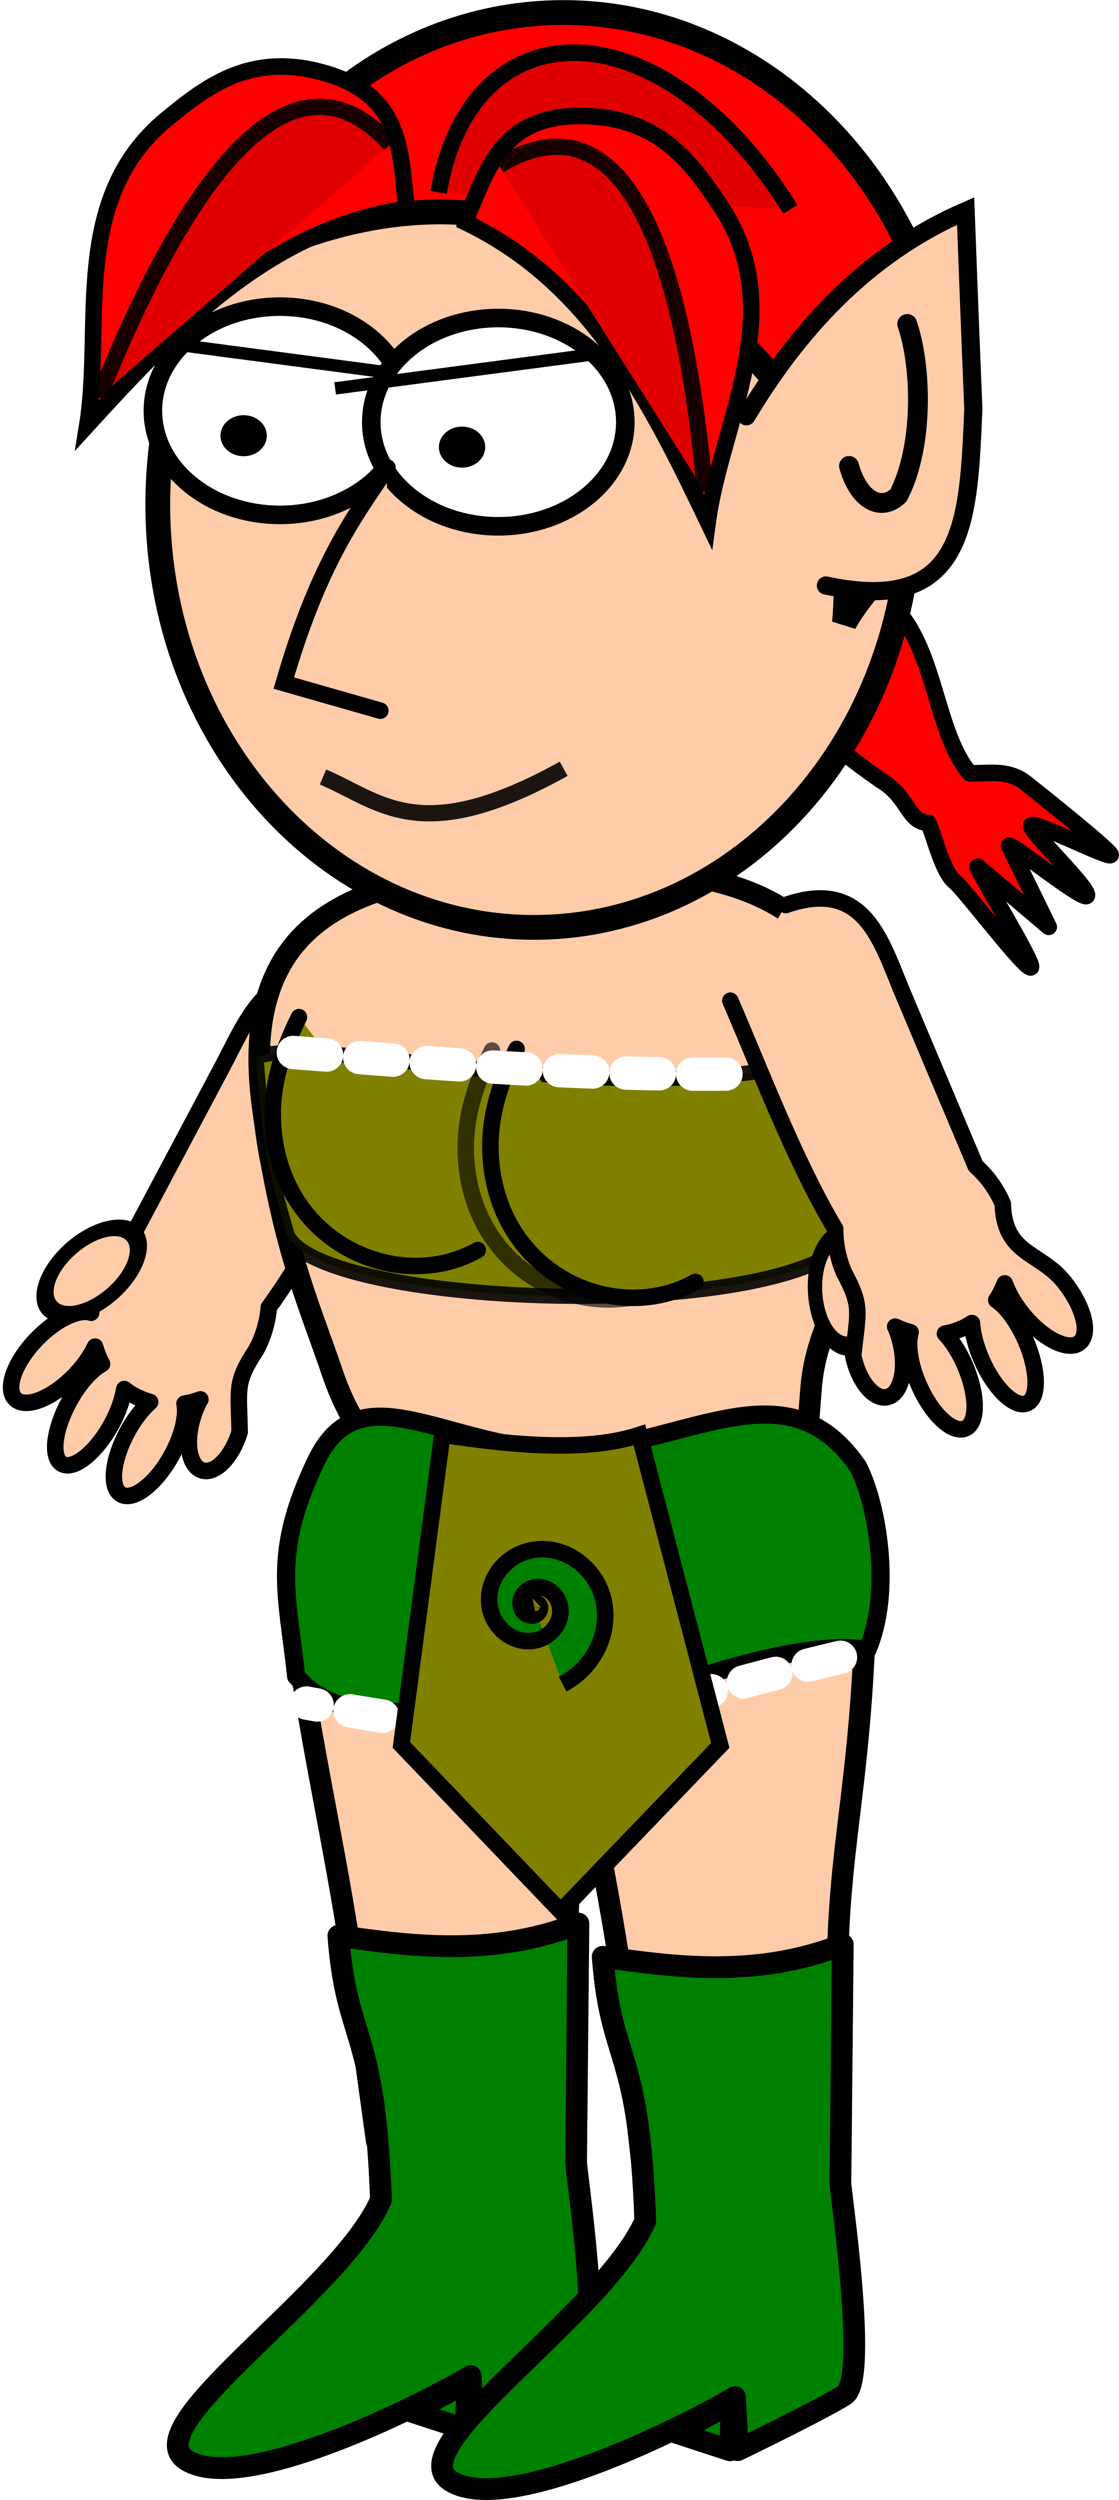 <?xml version="1.0" encoding="UTF-8" standalone="no"?>
<!-- Created with Inkscape (http://www.inkscape.org/) -->

<svg
   xmlns:dc="http://purl.org/dc/elements/1.1/"
   xmlns:cc="http://creativecommons.org/ns#"
   xmlns:rdf="http://www.w3.org/1999/02/22-rdf-syntax-ns#"
   xmlns:svg="http://www.w3.org/2000/svg"
   xmlns="http://www.w3.org/2000/svg"
   xmlns:xlink="http://www.w3.org/1999/xlink"
   xmlns:sodipodi="http://sodipodi.sourceforge.net/DTD/sodipodi-0.dtd"
   xmlns:inkscape="http://www.inkscape.org/namespaces/inkscape"
   width="67.733"
   height="151.268"
   id="svg4791"
   version="1.1"
   inkscape:version="0.48.1 r9760"
   sodipodi:docname="Nuovo documento 6">
  <defs
     id="defs4793">
    <filter
       color-interpolation-filters="sRGB"
       id="filter5475-5-0"
       inkscape:collect="always">
      <feGaussianBlur
         id="feGaussianBlur5477-3-4"
         stdDeviation="0.669"
         inkscape:collect="always" />
    </filter>
    <inkscape:path-effect
       is_visible="true"
       id="path-effect3860-67-7-8"
       effect="spiro" />
    <inkscape:path-effect
       is_visible="true"
       id="path-effect3860-3-4"
       effect="spiro" />
    <filter
       color-interpolation-filters="sRGB"
       inkscape:collect="always"
       id="filter4602-2"
       x="-0.017"
       width="1.034"
       y="-1.08"
       height="3.161">
      <feGaussianBlur
         inkscape:collect="always"
         stdDeviation="0.202"
         id="feGaussianBlur4604-7" />
    </filter>
    <filter
       color-interpolation-filters="sRGB"
       inkscape:collect="always"
       id="filter4602"
       x="-0.017"
       width="1.034"
       y="-1.08"
       height="3.161">
      <feGaussianBlur
         inkscape:collect="always"
         stdDeviation="0.202"
         id="feGaussianBlur4604" />
    </filter>
  </defs>
  <sodipodi:namedview
     id="base"
     pagecolor="#ffffff"
     bordercolor="#666666"
     borderopacity="1.0"
     inkscape:pageopacity="0.0"
     inkscape:pageshadow="2"
     inkscape:zoom="1.5603023"
     inkscape:cx="33.865026"
     inkscape:cy="75.633068"
     inkscape:document-units="px"
     inkscape:current-layer="layer1"
     showgrid="false"
     fit-margin-top="0"
     fit-margin-left="0"
     fit-margin-right="0"
     fit-margin-bottom="0"
     inkscape:window-width="600"
     inkscape:window-height="441"
     inkscape:window-x="743"
     inkscape:window-y="188"
     inkscape:window-maximized="0" />
  <g
     inkscape:label="Livello 1"
     inkscape:groupmode="layer"
     id="layer1"
     transform="translate(-246.135,-365.299)">
    <g
       transform="translate(177.801,-64.007)"
       id="g5703">
      <g
         inkscape:transform-center-x="7.2874511"
         inkscape:transform-center-y="12.400891"
         id="g7340-2-0"
         transform="matrix(0.878,0.479,-0.479,0.878,49.314,252.127)">
        <path
           sodipodi:nodetypes="cscscsssccssscscsssccsscccc"
           inkscape:connector-curvature="0"
           id="path9079-7-5"
           d="m 148.622,188.884 c -5.059,0.383 -4.407,4.334 -4.369,7.751 l 0.127,11.31 c -0.378,0.822 -0.594,1.758 -0.594,2.75 0,1.002 0.238,1.954 0.625,2.781 -0.78,0.145 -1.675,1.351 -2.125,2.969 -0.52,1.871 -0.252,3.577 0.594,3.812 0.846,0.235 1.949,-1.098 2.469,-2.969 0.214,-0.771 0.288,-1.501 0.25,-2.125 0.275,0.273 0.553,0.515 0.875,0.719 -0.399,0.626 -0.656,1.699 -0.656,2.938 0,1.942 0.636,3.531 1.438,3.531 0.801,0 1.469,-1.59 1.469,-3.531 0,-0.863 -0.131,-1.638 -0.344,-2.25 0.219,0.032 0.43,0.062 0.656,0.062 0.372,0 0.744,-0.042 1.094,-0.125 -0.217,0.608 -0.344,1.369 -0.344,2.219 0,1.942 0.66,3.531 1.5,3.531 0.84,0 1.531,-1.59 1.531,-3.531 0,-1.36 -0.324,-2.54 -0.812,-3.125 0.253,-0.198 0.501,-0.443 0.719,-0.688 -0.012,0.377 0.036,0.796 0.125,1.219 0.324,1.545 1.224,2.669 2.031,2.5 0.808,-0.169 1.199,-1.58 0.875,-3.125 -1.327,-2.324 -1.69,-2.498 -1.5,-4.812 0,-0.956 -0.209,-1.856 -0.562,-2.656 0.614,-4.744 0.316,-10.76 0.312,-15.188"
           style="color:#000000;fill:#ffccaa;fill-opacity:1;fill-rule:evenodd;stroke:#000000;stroke-width:1;stroke-linecap:round;stroke-linejoin:round;stroke-miterlimit:4;stroke-opacity:1;stroke-dasharray:none;stroke-dashoffset:0;marker:none;visibility:visible;display:inline;overflow:visible;enable-background:accumulate" />
        <path
           transform="matrix(0.465,-1.241,0.936,0.351,-329.146,460.529)"
           d="m 303.826,355.004 c 0,1.022 -1.14,1.85 -2.547,1.85 -1.406,0 -2.547,-0.828 -2.547,-1.85 0,-1.022 1.14,-1.85 2.547,-1.85 1.406,0 2.547,0.828 2.547,1.85 z"
           sodipodi:ry="1.8497226"
           sodipodi:rx="2.546541"
           sodipodi:cy="355.00388"
           sodipodi:cx="301.27911"
           id="path9052-2-7-0-7"
           style="color:#000000;fill:#ffccaa;fill-opacity:1;fill-rule:evenodd;stroke:#000000;stroke-width:0.869;stroke-miterlimit:4;stroke-dasharray:none;marker:none;visibility:visible;display:inline;overflow:visible;enable-background:accumulate"
           sodipodi:type="arc" />
      </g>
      <path
         style="color:#000000;fill:#ffccaa;fill-opacity:1;fill-rule:evenodd;stroke:#000000;stroke-width:1.3;stroke-miterlimit:4;marker:none;visibility:visible;display:inline;overflow:visible;enable-background:accumulate"
         d="m 93.986,519.384 c -2.1,-0.991 -4.248,-3.245 -5.509,-6.943 -1.516,-4.446 -3.095,-7.764 -4.237,-16.073 -1.676,-12.19 6.415,-14.719 19.957,-14.559 13.542,0.161 16.929,5.196 16.781,17.415 -0.084,6.903 -3.187,9.47 -3.545,14.033 -0.591,7.542 -0.286,5.893 -2.852,6.849"
         id="path5333-5-0-3-9"
         inkscape:connector-curvature="0"
         sodipodi:nodetypes="csssssc" />
      <g
         transform="translate(-804.076,123.658)"
         id="g6942-9">
        <path
           style="color:#000000;fill:#808000;fill-opacity:1;fill-rule:nonzero;stroke:#000000;stroke-width:0.918;stroke-linecap:butt;stroke-linejoin:miter;stroke-miterlimit:4;stroke-opacity:0.897;stroke-dashoffset:0;marker:none;visibility:visible;display:inline;overflow:visible;enable-background:accumulate"
           d="m 887.903,369.609 c 3.964,-1.566 24.394,4.136 36.37,-0.644 0.472,5.009 1.689,5.657 0.146,10.517 -1.006,6.435 -32.745,5.556 -34.648,0.84 -1.326,-4.682 -1.427,-5.093 -1.868,-10.713 z"
           id="rect5945-1"
           inkscape:connector-curvature="0"
           sodipodi:nodetypes="ccccc" />
        <g
           style="fill:#808000"
           transform="matrix(1.178,-0.088,0.088,1.178,-10.717,249.922)"
           id="g5377-1-0-8">
          <g
             id="g5373-93-9-0"
             transform="matrix(0.618,0,0,0.618,827.229,-57.24)"
             style="fill:#808000">
            <path
               sodipodi:nodetypes="csc"
               inkscape:connector-curvature="0"
               id="path5352-50-2-3"
               d="m -106.111,365.13 c -6.658,3.11 -15.84,-1.52 -16.15,-10.945 -0.117,-3.564 1.112,-6.538 2.801,-9.413"
               style="color:#000000;fill:#808000;fill-opacity:1;fill-rule:evenodd;stroke:#000000;stroke-width:1.369;stroke-linecap:round;stroke-linejoin:round;stroke-miterlimit:4;stroke-opacity:1;stroke-dashoffset:0.16;marker:none;visibility:visible;display:inline;overflow:visible;enable-background:accumulate" />
            <use
               style="opacity:0.635;fill:#808000;filter:url(#filter5475-5-0)"
               height="1052.362"
               width="744.094"
               transform="translate(-2.048,-0.017)"
               id="use5465-1-6"
               xlink:href="#path5352-5-3-1-8"
               y="0"
               x="0" />
            <path
               sodipodi:nodetypes="csc"
               inkscape:connector-curvature="0"
               id="path5352-5-3-1-8"
               d="m -88.31,369.103 c -6.658,3.11 -15.84,-1.52 -16.15,-10.945 -0.117,-3.563 1.112,-6.538 2.801,-9.413"
               style="color:#000000;fill:#808000;fill-opacity:1;fill-rule:evenodd;stroke:#000000;stroke-width:1.369;stroke-linecap:round;stroke-linejoin:round;stroke-miterlimit:4;stroke-opacity:1;stroke-dashoffset:0.16;marker:none;visibility:visible;display:inline;overflow:visible;enable-background:accumulate" />
          </g>
        </g>
      </g>
      <g
         inkscape:transform-center-x="-6.7757776"
         inkscape:transform-center-y="12.643544"
         id="g7344-8-8"
         transform="matrix(0.917,-0.399,0.399,0.917,-113.537,377.6)">
        <path
           sodipodi:type="arc"
           style="color:#000000;fill:#ffccaa;fill-opacity:1;fill-rule:evenodd;stroke:#000000;stroke-width:0.869;stroke-miterlimit:4;stroke-dasharray:none;marker:none;visibility:visible;display:inline;overflow:visible;enable-background:accumulate"
           id="path4796-4-1"
           sodipodi:cx="301.27911"
           sodipodi:cy="355.00388"
           sodipodi:rx="2.546541"
           sodipodi:ry="1.8497226"
           d="m 303.826,355.004 c 0,1.022 -1.14,1.85 -2.547,1.85 -1.406,0 -2.547,-0.828 -2.547,-1.85 0,-1.022 1.14,-1.85 2.547,-1.85 1.406,0 2.547,0.828 2.547,1.85 z"
           transform="matrix(0.465,-1.241,0.936,0.351,-310.463,461.26)" />
        <path
           sodipodi:nodetypes="cscccssccssscscsssccsscccc"
           inkscape:connector-curvature="0"
           id="path9079-5-4-7"
           d="m 167.894,189.155 c 5.059,0.383 4.407,4.334 4.369,7.751 l -0.127,11.31 c 0.378,0.822 0.594,1.758 0.594,2.75 -1.144,2.841 0.85,3.518 1.5,5.75 0.52,1.871 0.252,3.577 -0.594,3.812 -0.846,0.235 -1.949,-1.098 -2.469,-2.969 -0.214,-0.771 -0.288,-1.501 -0.25,-2.125 -0.275,0.273 -0.553,0.515 -0.875,0.719 0.399,0.626 0.656,1.699 0.656,2.938 0,1.942 -0.636,3.531 -1.438,3.531 -0.801,0 -1.469,-1.59 -1.469,-3.531 0,-0.863 0.131,-1.638 0.344,-2.25 -0.219,0.032 -0.43,0.062 -0.656,0.062 -0.372,0 -0.744,-0.042 -1.094,-0.125 0.217,0.608 0.344,1.369 0.344,2.219 0,1.942 -0.66,3.531 -1.5,3.531 -0.84,0 -1.531,-1.59 -1.531,-3.531 0,-1.36 0.324,-2.54 0.812,-3.125 -0.253,-0.198 -0.501,-0.443 -0.719,-0.688 0.012,0.377 -0.036,0.796 -0.125,1.219 -0.324,1.545 -1.224,2.669 -2.031,2.5 -0.808,-0.169 -1.199,-1.58 -0.875,-3.125 1.327,-2.324 1.69,-2.498 1.5,-4.812 0,-0.956 0.209,-1.856 0.562,-2.656 -0.614,-4.744 -0.316,-10.76 -0.312,-15.188"
           style="color:#000000;fill:#ffccaa;fill-opacity:1;fill-rule:evenodd;stroke:#000000;stroke-width:1;stroke-linecap:round;stroke-linejoin:round;stroke-miterlimit:4;stroke-opacity:1;stroke-dasharray:none;stroke-dashoffset:0;marker:none;visibility:visible;display:inline;overflow:visible;enable-background:accumulate" />
      </g>
      <g
         transform="translate(-803.621,122.003)"
         id="g6985-5">
        <path
           style="color:#000000;fill:#ff0000;fill-opacity:1;fill-rule:evenodd;stroke:#000000;stroke-width:1;stroke-linecap:round;stroke-linejoin:round;stroke-miterlimit:4;stroke-opacity:1;stroke-dashoffset:0.16;marker:none;visibility:visible;display:inline;overflow:visible;enable-background:accumulate"
           d="m 925.335,354.558 c 1.59,0.941 1.578,2.512 2.797,2.522 0.402,0.824 0.84,2.969 1.66,3.616 0.547,0.431 3.939,4.92 4.52,5.141 0.581,0.221 -3.584,-6.454 -3.152,-6.086 l 4.275,3.633 -2.391,-4.889 c -0.23,-0.47 4.654,3.502 4.708,2.983 0.054,-0.519 -3.219,-3.621 -3.385,-4.177 -0.166,-0.555 5.166,2.209 4.8,1.683 -0.366,-0.526 -4.579,-3.875 -5.125,-4.306 -1.079,-0.851 -2.3,-0.56 -3.391,-0.59 -3.098,-3.674 -1.496,-12.875 -10.641,-11.521 -0.824,3.439 -4.252,5.348 5.323,11.991 z"
           id="path6614-9-2"
           inkscape:connector-curvature="0"
           sodipodi:nodetypes="ccccccccccsccc" />
        <path
           transform="matrix(2.432,0,0,2.432,584.11,-95.485)"
           d="m 141.01,178.168 c 0,5.812 -4.192,10.524 -9.363,10.524 -5.171,0 -9.363,-4.712 -9.363,-10.524 0,-5.812 4.192,-10.524 9.363,-10.524 5.171,0 9.363,4.712 9.363,10.524 z"
           sodipodi:ry="10.524252"
           sodipodi:rx="9.3631258"
           sodipodi:cy="178.16849"
           sodipodi:cx="131.64648"
           id="path2994-0-8-1-33-0"
           style="color:#000000;fill:#ffccaa;fill-opacity:1;fill-rule:evenodd;stroke:#000000;stroke-width:0.617;stroke-miterlimit:4;stroke-opacity:1;stroke-dasharray:none;marker:none;visibility:visible;display:inline;overflow:visible;enable-background:accumulate"
           sodipodi:type="arc" />
        <g
           transform="matrix(0.748,0,0,0.748,688.151,216.519)"
           id="g3924-5-2">
          <path
             sodipodi:type="arc"
             style="color:#000000;fill:#ffffff;fill-opacity:1;fill-rule:evenodd;stroke:#000000;stroke-width:1;stroke-miterlimit:4;stroke-opacity:1;stroke-dasharray:none;stroke-dashoffset:0;marker:none;visibility:visible;display:inline;overflow:visible;enable-background:accumulate"
             id="path3766-0-55-8"
             sodipodi:cx="99.431404"
             sodipodi:cy="118.50636"
             sodipodi:rx="6.8432345"
             sodipodi:ry="5.6079936"
             d="m 106.275,118.506 c 0,3.097 -3.064,5.608 -6.843,5.608 -3.779,0 -6.843,-2.511 -6.843,-5.608 0,-3.097 3.064,-5.608 6.843,-5.608 3.779,0 6.843,2.511 6.843,5.608 z"
             transform="matrix(1.502,0,0,1.502,119.031,-23.402)" />
          <path
             style="fill:none;stroke:#000000;stroke-width:1px;stroke-linecap:butt;stroke-linejoin:miter;stroke-opacity:1"
             d="m 279.88,151.863 -24.705,-3.261"
             id="path3858-9-45-5"
             inkscape:path-effect="#path-effect3860-67-7-8"
             inkscape:original-d="m 279.88039,151.86327 -24.70482,-3.26104"
             inkscape:connector-curvature="0" />
          <path
             sodipodi:type="arc"
             style="color:#000000;fill:#ffffff;fill-opacity:1;fill-rule:evenodd;stroke:#000000;stroke-width:1;stroke-miterlimit:4;stroke-opacity:1;stroke-dasharray:none;stroke-dashoffset:0;marker:none;visibility:visible;display:inline;overflow:visible;enable-background:accumulate"
             id="path3766-15-5"
             sodipodi:cx="99.431404"
             sodipodi:cy="118.50636"
             sodipodi:rx="6.8432345"
             sodipodi:ry="5.6079936"
             d="m 106.275,118.506 c 0,3.097 -3.064,5.608 -6.843,5.608 -3.779,0 -6.843,-2.511 -6.843,-5.608 0,-3.097 3.064,-5.608 6.843,-5.608 3.779,0 6.843,2.511 6.843,5.608 z"
             transform="matrix(1.502,0,0,1.502,136.705,-22.479)" />
          <path
             style="fill:none;stroke:#000000;stroke-width:1px;stroke-linecap:butt;stroke-linejoin:miter;stroke-opacity:1"
             d="m 272.849,152.786 24.705,-3.261"
             id="path3858-8-9"
             inkscape:path-effect="#path-effect3860-3-4"
             inkscape:original-d="m 272.84933,152.78623 24.70482,-3.26104"
             inkscape:connector-curvature="0" />
        </g>
        <g
           transform="matrix(0.748,0,0,0.748,687.998,216.31)"
           id="g3916-8-5"
           inkscape:export-filename="/home/massimo/Immagini/Doomed Comics/title.png"
           inkscape:export-xdpi="123.70679"
           inkscape:export-ydpi="123.70679">
          <path
             sodipodi:type="arc"
             style="color:#000000;fill:#000000;fill-opacity:1;fill-rule:evenodd;stroke:#000000;stroke-width:1;stroke-miterlimit:4;stroke-opacity:1;stroke-dasharray:none;stroke-dashoffset:0;marker:none;visibility:visible;display:inline;overflow:visible;enable-background:accumulate"
             id="path3768-7-7-9"
             sodipodi:cx="35.050648"
             sodipodi:cy="146.32397"
             sodipodi:rx="3.8292468"
             sodipodi:ry="3.3351505"
             d="m 38.88,146.324 c 0,1.842 -1.714,3.335 -3.829,3.335 -2.115,0 -3.829,-1.493 -3.829,-3.335 0,-1.842 1.714,-3.335 3.829,-3.335 2.115,0 3.829,1.493 3.829,3.335 z"
             transform="matrix(0.433,0,0,0.433,250.471,93.534)" />
          <path
             sodipodi:type="arc"
             style="color:#000000;fill:#000000;fill-opacity:1;fill-rule:evenodd;stroke:#000000;stroke-width:1;stroke-miterlimit:4;stroke-opacity:1;stroke-dasharray:none;stroke-dashoffset:0;marker:none;visibility:visible;display:inline;overflow:visible;enable-background:accumulate"
             id="path3768-1-2"
             sodipodi:cx="35.050648"
             sodipodi:cy="146.32397"
             sodipodi:rx="3.8292468"
             sodipodi:ry="3.3351505"
             d="m 38.88,146.324 c 0,1.842 -1.714,3.335 -3.829,3.335 -2.115,0 -3.829,-1.493 -3.829,-3.335 0,-1.842 1.714,-3.335 3.829,-3.335 2.115,0 3.829,1.493 3.829,3.335 z"
             transform="matrix(0.433,0,0,0.433,268.145,94.457)" />
        </g>
        <path
           sodipodi:nodetypes="scscss"
           inkscape:connector-curvature="0"
           id="path2994-0-8-1-0-3-3"
           d="m 905.446,308.07 c -9.613,0.276 -17.704,6.989 -21.092,16.375 6.077,-3.743 14.387,-5.981 21.966,-2.795 11.18,4.699 17.742,12.002 16.751,23.332 2.462,-4.319 6.806,-5.61 6.648,-11.141 C 929.3,319.235 918.444,307.698 905.446,308.07 z"
           style="color:#000000;fill:#ff0000;fill-opacity:1;fill-rule:evenodd;stroke:#000000;stroke-width:1.5;stroke-miterlimit:4;stroke-opacity:1;stroke-dasharray:none;marker:none;visibility:visible;display:inline;overflow:visible;enable-background:accumulate" />
        <g
           style="stroke-linecap:round"
           transform="translate(713.403,189.614)"
           id="g8290-9-2">
          <path
             style="fill:#ffccaa;stroke:#000000;stroke-width:1.1;stroke-linecap:round;stroke-linejoin:miter;stroke-miterlimit:4;stroke-opacity:1;stroke-dasharray:none"
             d="m 203.733,142.877 c 3.014,-5.039 7.167,-9.783 13.269,-12.419 0,0 0.225,6.155 0.466,11.983 -0.291,6.72 -0.426,12.504 -8.924,10.673"
             id="path4873-8-2-2-9-6"
             inkscape:connector-curvature="0"
             sodipodi:nodetypes="cccc" />
          <path
             style="color:#000000;fill:#ffccaa;fill-opacity:1;fill-rule:evenodd;stroke:#000000;stroke-width:1.2;stroke-linecap:round;stroke-linejoin:round;stroke-miterlimit:4;stroke-opacity:1;stroke-dashoffset:0;marker:none;visibility:visible;display:inline;overflow:visible;enable-background:accumulate"
             d="m 209.943,145.88 c 0.561,2.027 1.901,2.826 2.994,1.785 1.549,-3 1.402,-7.831 0.529,-10.375"
             id="path5027-6-2-9-8-4"
             inkscape:connector-curvature="0"
             sodipodi:nodetypes="ccc" />
        </g>
        <path
           style="color:#000000;fill:#ffffff;fill-opacity:0;fill-rule:nonzero;stroke:#000000;stroke-width:0.986;stroke-linecap:butt;stroke-linejoin:miter;stroke-miterlimit:4;stroke-opacity:0.897;stroke-dashoffset:0;marker:none;visibility:visible;display:inline;overflow:visible;enable-background:accumulate"
           d="m 891.504,354.315 c 3.5,1.482 5.873,4.333 14.571,-0.497"
           id="path6724-6"
           inkscape:connector-curvature="0"
           sodipodi:nodetypes="cc" />
        <path
           sodipodi:nodetypes="ccc"
           inkscape:connector-curvature="0"
           id="path4989-3-3"
           d="m 895.408,335.59 c -2.108,3.084 -4.219,5.968 -6.275,13.044 l 5.843,1.668"
           style="fill:#ffccaa;stroke:#000000;stroke-width:1px;stroke-linecap:round;stroke-linejoin:miter;stroke-opacity:1" />
        <path
           style="fill:#e00000;fill-opacity:1;stroke:#000000;stroke-width:1px;stroke-linecap:butt;stroke-linejoin:miter;stroke-opacity:1"
           d="m 898.5,318.944 c 2.006,-11.544 13.592,-11.329 21.3,1.024"
           id="path6786-4"
           inkscape:connector-curvature="0"
           sodipodi:nodetypes="cc" />
        <path
           style="fill:#ff0000;fill-opacity:1;stroke:#000000;stroke-width:1px;stroke-linecap:butt;stroke-linejoin:miter;stroke-opacity:1"
           d="m 900.08,320.729 c 1.259,-2.667 1.948,-6.333 6.788,-6.408 4.84,-0.075 6.867,2.68 8.719,5.471 4.188,6.313 0.022,13.054 -0.79,19.077 -3.495,-7.301 -7.099,-14.504 -14.717,-18.14 z"
           id="path6765-1"
           inkscape:connector-curvature="0"
           sodipodi:nodetypes="czsccc" />
        <path
           style="color:#000000;fill:#e00000;fill-opacity:1;fill-rule:nonzero;stroke:#000000;stroke-width:0.986;stroke-linecap:butt;stroke-linejoin:miter;stroke-miterlimit:4;stroke-opacity:0.897;stroke-dashoffset:0;marker:none;visibility:visible;display:inline;overflow:visible;enable-background:accumulate"
           d="m 902.157,317.306 c 9.114,-5.463 11.614,10.24 12.464,19.75"
           id="path6771-0"
           inkscape:connector-curvature="0"
           sodipodi:nodetypes="cc" />
        <path
           sodipodi:nodetypes="czsccc"
           inkscape:connector-curvature="0"
           id="path6782-4"
           d="m 896.583,319.925 c -0.432,-2.917 -0.029,-6.626 -4.64,-8.1 -4.611,-1.474 -7.349,0.575 -9.931,2.71 -5.837,4.828 -3.804,12.487 -4.773,18.487 5.461,-5.974 10.998,-11.824 19.343,-13.097 z"
           style="fill:#ff0000;fill-opacity:1;stroke:#000000;stroke-width:1px;stroke-linecap:butt;stroke-linejoin:miter;stroke-opacity:1" />
        <path
           sodipodi:nodetypes="cc"
           inkscape:connector-curvature="0"
           id="path6784-3"
           d="m 895.586,316.046 c -7.14,-7.87 -14.084,6.434 -17.653,15.29"
           style="color:#000000;fill:#e00000;fill-opacity:1;fill-rule:nonzero;stroke:#000000;stroke-width:0.986;stroke-linecap:butt;stroke-linejoin:miter;stroke-miterlimit:4;stroke-opacity:0.897;stroke-dashoffset:0;marker:none;visibility:visible;display:inline;overflow:visible;enable-background:accumulate" />
      </g>
      <g
         id="g5648-5-4"
         transform="translate(-301.387,332.61)">
        <g
           style="fill:#ffccaa;fill-opacity:1"
           id="g5507-6-7-3"
           transform="translate(149.297,-1.668)">
          <g
             style="fill:#ffccaa;fill-opacity:1"
             id="g5499-8-0-8">
            <path
               style="color:#000000;fill:#ffccaa;fill-opacity:1;stroke:#000000;stroke-width:1.3;stroke-linecap:round;stroke-miterlimit:4;marker:none;visibility:visible;display:inline;overflow:visible;enable-background:accumulate"
               d="m 255.253,227.099 c 0.066,-2.148 -0.438,-11.737 -0.438,-11.737 -1.755,-9.503 -12.774,-6.681 -13.25,0.5 l 1.657,12.05"
               id="path4466-1-1-73-4-0"
               inkscape:connector-curvature="0"
               sodipodi:nodetypes="cccc" />
            <path
               style="color:#000000;fill:#ffccaa;fill-opacity:1;fill-rule:evenodd;stroke:#000000;stroke-width:1.3;stroke-linecap:round;stroke-linejoin:miter;stroke-miterlimit:4;stroke-dasharray:none;marker:none;visibility:visible;display:inline;overflow:visible;enable-background:accumulate"
               d="m 254.772,215.06 c 0.185,-6.336 1.205,-9.907 1.587,-18.043 -0.816,-3.914 -4.96,-5.662 -9.094,-5.562 -4.134,0.1 -8.24,2.039 -9,5.469 1.236,8.232 2.169,11.942 3.226,18.543"
               id="path4468-4-3-14-3-3"
               inkscape:connector-curvature="0"
               sodipodi:nodetypes="ccscc" />
          </g>
          <g
             style="fill:#ffccaa;fill-opacity:1"
             id="g5503-1-6-7">
            <path
               sodipodi:nodetypes="cccc"
               inkscape:connector-curvature="0"
               id="rect8538-3-6-7-8-6-8-4-9-2-2-3"
               d="m 270.957,228.368 c 0.066,-2.148 0.188,-11.888 0.188,-11.888 -1.755,-9.503 -12.774,-6.681 -13.25,0.5 l 1.386,12.226"
               style="color:#000000;fill:#ffccaa;fill-opacity:1;stroke:#000000;stroke-width:1.3;stroke-linecap:round;stroke-miterlimit:4;marker:none;visibility:visible;display:inline;overflow:visible;enable-background:accumulate" />
            <path
               sodipodi:nodetypes="ccscc"
               inkscape:connector-curvature="0"
               id="path3632-8-5-6-9-0"
               d="m 271.138,216.328 c 0.185,-6.336 1.205,-9.907 1.587,-18.043 -0.816,-3.914 -4.96,-5.662 -9.094,-5.562 -4.134,0.1 -8.24,2.039 -9,5.469 1.236,8.232 2.169,11.942 3.226,18.543"
               style="color:#000000;fill:#ffccaa;fill-opacity:1;fill-rule:evenodd;stroke:#000000;stroke-width:1.3;stroke-linecap:round;stroke-linejoin:miter;stroke-miterlimit:4;stroke-dasharray:none;marker:none;visibility:visible;display:inline;overflow:visible;enable-background:accumulate" />
          </g>
        </g>
        <path
           sodipodi:nodetypes="czccccc"
           inkscape:connector-curvature="0"
           id="rect8558-3-1-5-3-7-4"
           d="m 387.647,198.112 c -0.523,-4.986 -1.496,-7.322 1.176,-12.958 2.673,-5.636 7.627,-0.889 15.526,-0.567 7.603,-0.876 13.151,-5.171 17.31,0.844 1.146,2.216 2.106,7.532 0.553,11.113 -4.019,-0.835 -14.275,2.611 -17.834,5.062 -3.784,-4.12 -12.578,1.378 -16.733,-3.493 z"
           style="color:#000000;fill:#008000;fill-opacity:1;fill-rule:evenodd;stroke:#000000;stroke-width:1.1;stroke-linejoin:round;stroke-miterlimit:4;stroke-opacity:1;stroke-dasharray:none;stroke-dashoffset:0;marker:none;visibility:visible;display:inline;overflow:visible;enable-background:accumulate" />
      </g>
      <path
         sodipodi:nodetypes="cc"
         inkscape:connector-curvature="0"
         id="path5596"
         d="m 119.207,529.577 c -15.993,3.802 -15.548,5.89 -32.319,2.771"
         style="color:#000000;fill:none;stroke:#ffffff;stroke-width:2.018;stroke-linecap:round;stroke-linejoin:round;stroke-miterlimit:4;stroke-opacity:1;stroke-dasharray:2.018, 2.018;stroke-dashoffset:0;marker:none;visibility:visible;display:inline;overflow:visible;filter:url(#filter4602-2);enable-background:accumulate" />
      <path
         d="m 100.667,526.495 c -5.2e-4,7e-5 -2.3e-4,-10e-4 -1.9e-4,-10e-4 0.002,-0.005 0.009,-0.002 0.012,-7e-5 0.014,0.011 0.004,0.033 -0.007,0.042 -0.033,0.028 -0.081,0.003 -0.101,-0.028 -0.047,-0.072 0.004,-0.163 0.071,-0.2 0.134,-0.072 0.29,0.02 0.349,0.145 0.104,0.222 -0.048,0.47 -0.258,0.558 -0.343,0.143 -0.714,-0.09 -0.839,-0.416 -0.191,-0.501 0.151,-1.032 0.629,-1.2 0.701,-0.247 1.432,0.232 1.653,0.905 0.312,0.948 -0.338,1.925 -1.25,2.208 -1.248,0.388 -2.52,-0.47 -2.876,-1.674 -0.474,-1.605 0.632,-3.228 2.184,-3.667 2.024,-0.571 4.058,0.827 4.59,2.789 0.565,2.085 -0.553,4.272 -2.433,5.249 m -7.284,-15.097 -2.478,18.775 9.645,10.07 9.659,-10.042 -4.895,-18.785 c -3.026,0.99 -7.275,0.699 -11.93,-0.017 z"
         style="fill:#808000;stroke:#000000;stroke-width:1px;stroke-linecap:butt;stroke-linejoin:miter;stroke-opacity:1"
         id="path6940-6"
         inkscape:connector-curvature="0"
         sodipodi:nodetypes="cccsccccsccsssscccccccc" />
      <path
         sodipodi:nodetypes="cccsccscccccc"
         inkscape:connector-curvature="0"
         d="m 103.346,545.69 c -5.095,1.985 -9.919,1.42 -14.53,0.741 0.49,6.553 2.21,5.369 2.576,15.981 -2.513,5.703 -15.096,13.748 -11.731,15.764 3.374,2.021 13.75,-3.103 17.164,-5.104 l 0.165,3.211 c 0,0 4.975,-2.403 6.462,-3.334 1.487,-0.931 -0.307,-12.673 -0.247,-12.842 z m -6.826,30.602 -3.237,-1.057 3.357,-1.826 z"
         style="fill:#008000;stroke:#000000;stroke-width:1.317px;stroke-linecap:butt;stroke-linejoin:round;stroke-opacity:1"
         id="path6933-0" />
      <path
         id="path4683-4-9"
         style="fill:#008000;stroke:#000000;stroke-width:1.317px;stroke-linecap:butt;stroke-linejoin:round;stroke-opacity:1"
         d="m 119.346,546.959 c -5.095,1.985 -9.919,1.42 -14.53,0.741 0.49,6.553 2.21,5.369 2.576,15.981 -2.513,5.703 -15.096,13.748 -11.731,15.764 3.374,2.021 13.75,-3.103 17.164,-5.104 l 0.165,3.211 c 0,0 4.975,-2.403 6.462,-3.334 1.487,-0.931 -0.307,-12.673 -0.247,-12.842 z m -6.826,30.602 -3.237,-1.057 3.357,-1.826 z"
         inkscape:connector-curvature="0"
         sodipodi:nodetypes="cccsccscccccc" />
      <path
         sodipodi:nodetypes="cc"
         inkscape:connector-curvature="0"
         id="path3813"
         d="m 86.087,492.986 c 9.015,0.69 17.502,1.427 27.043,1.295"
         style="color:#000000;fill:none;stroke:#ffffff;stroke-width:2.018;stroke-linecap:round;stroke-linejoin:round;stroke-miterlimit:4;stroke-dasharray:2.018, 2.018;stroke-dashoffset:0;marker:none;visibility:visible;display:inline;overflow:visible;filter:url(#filter4602);enable-background:accumulate" />
    </g>
  </g>
</svg>
